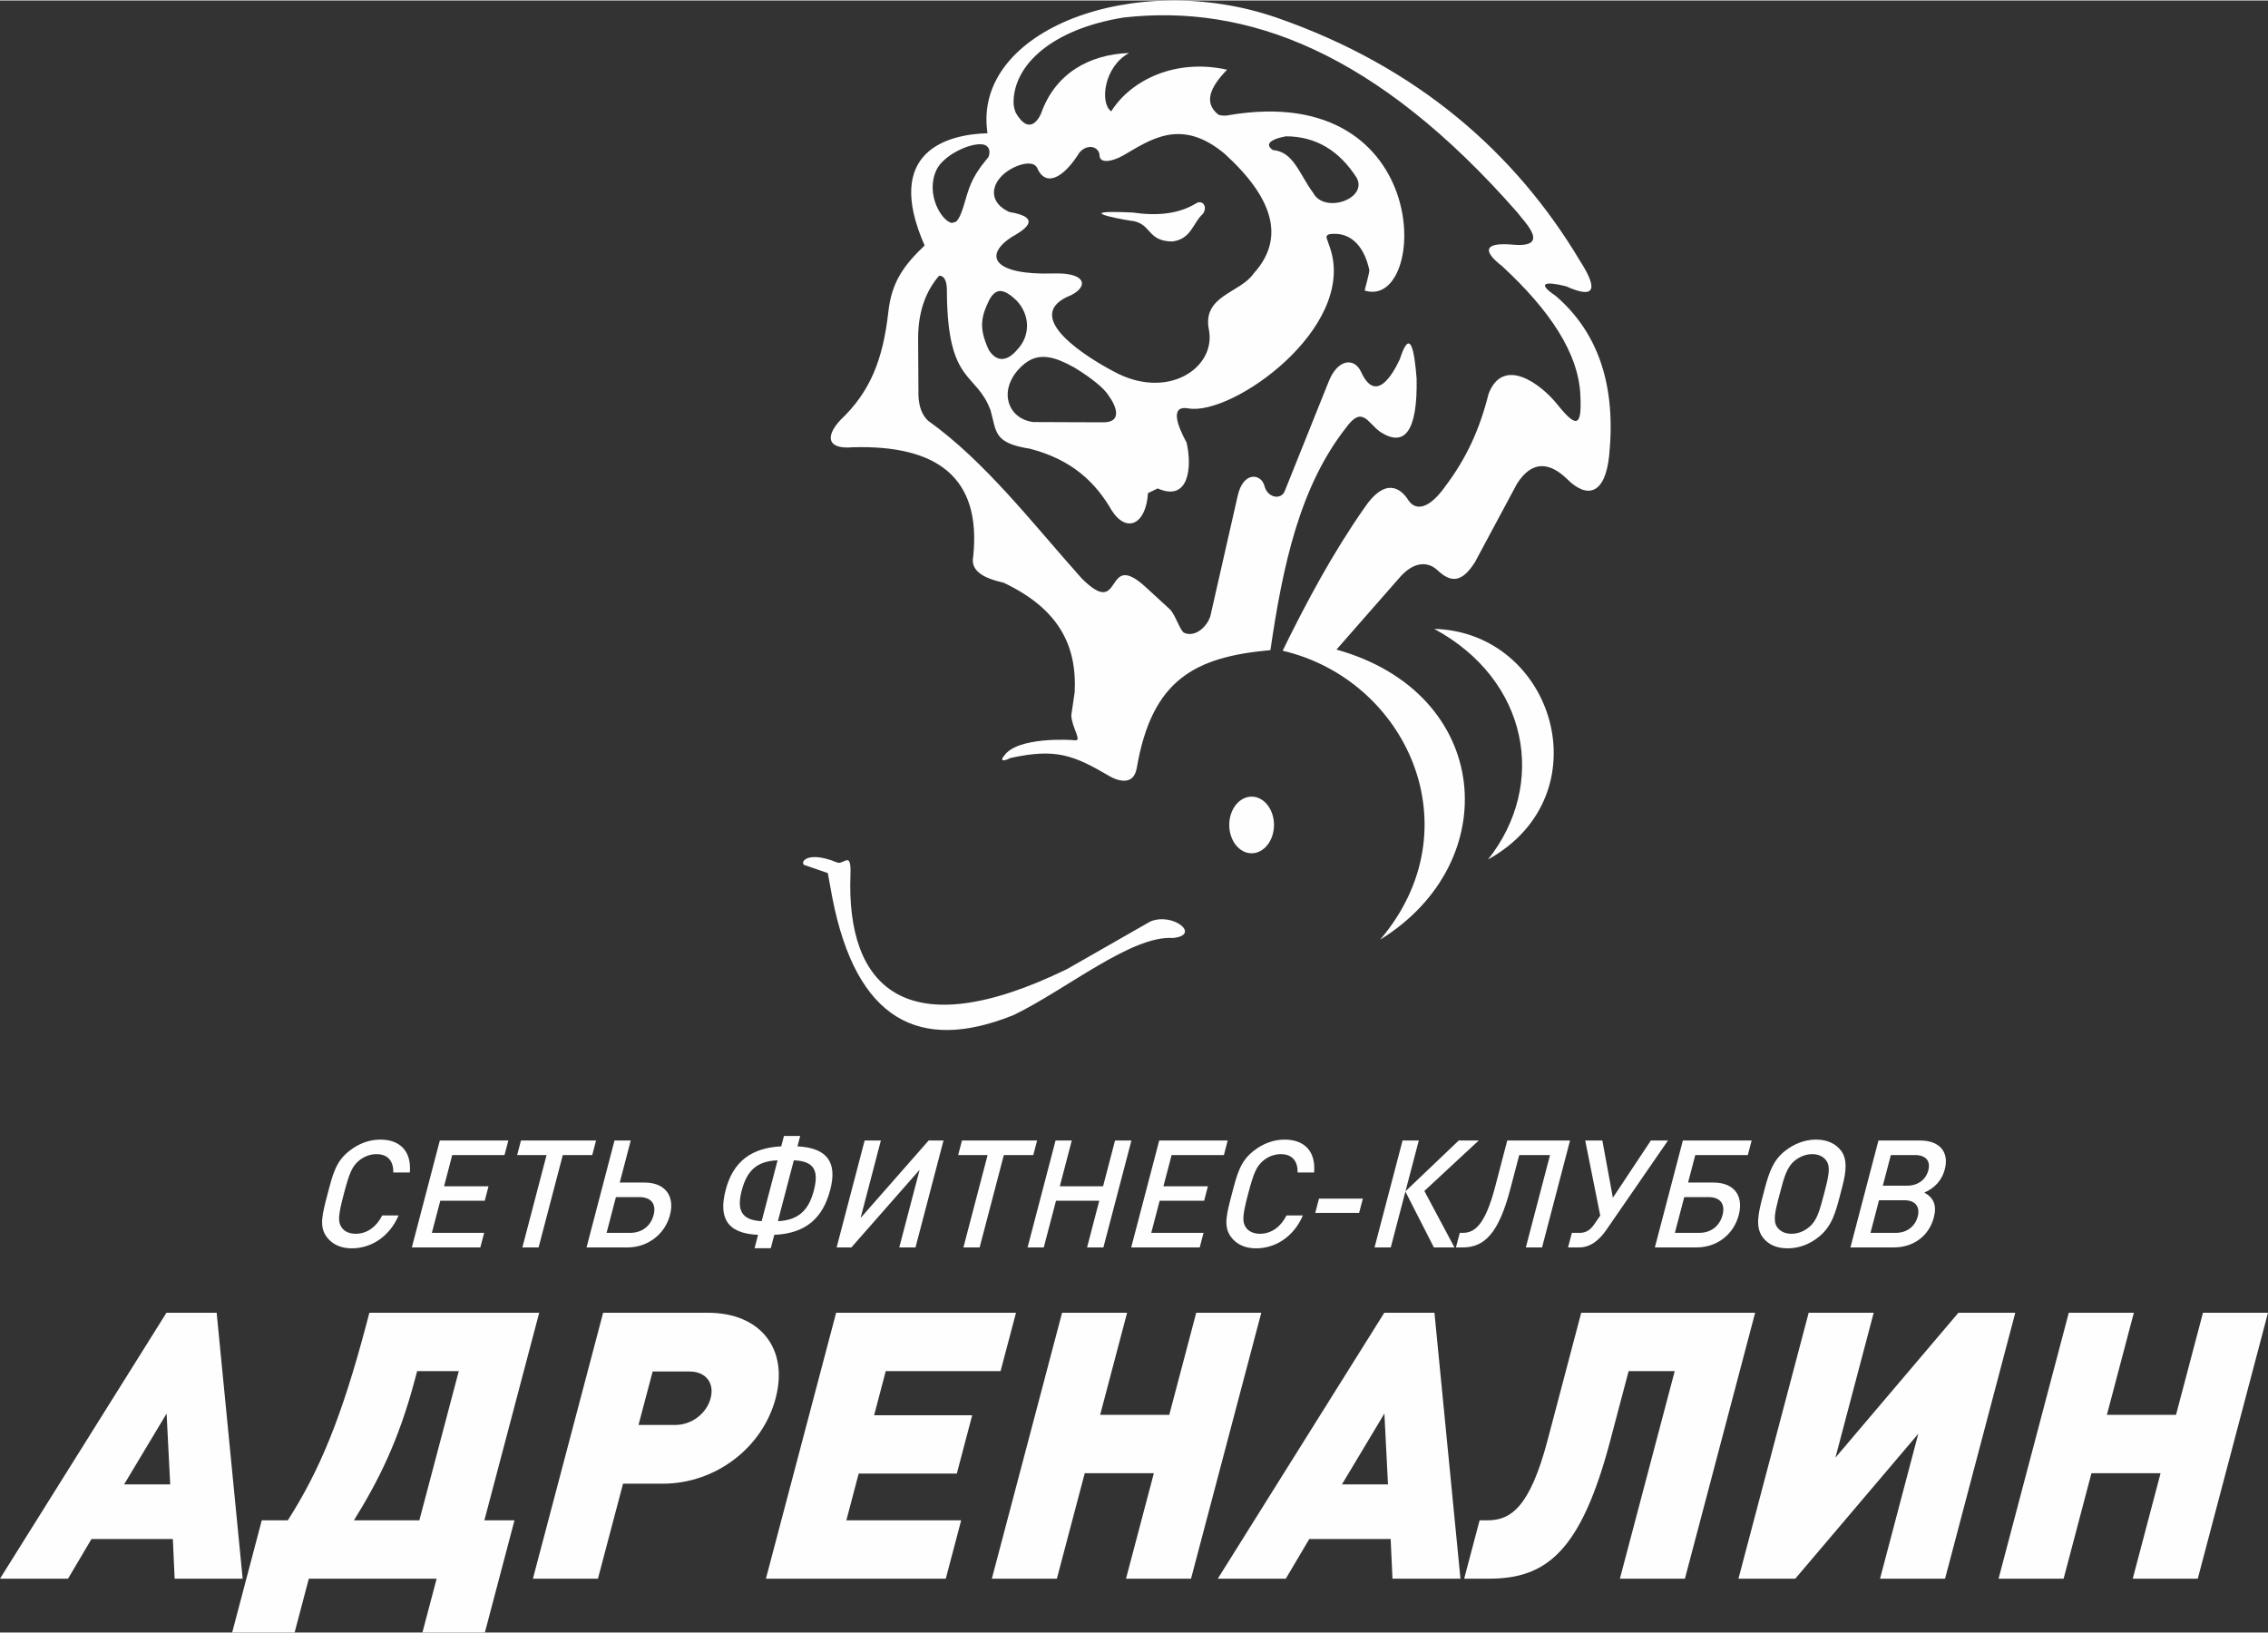 <?xml version="1.0" encoding="UTF-8"?>
<!DOCTYPE svg PUBLIC "-//W3C//DTD SVG 1.1//EN" "http://www.w3.org/Graphics/SVG/1.1/DTD/svg11.dtd">
<!-- Creator: CorelDRAW 2020 (64-Bit) -->
<svg xmlns="http://www.w3.org/2000/svg" xml:space="preserve" width="600px" height="432px" version="1.1" style="shape-rendering:geometricPrecision; text-rendering:geometricPrecision; image-rendering:optimizeQuality; fill-rule:evenodd; clip-rule:evenodd"
viewBox="0 0 598.16 430.42"
 xmlns:xlink="http://www.w3.org/1999/xlink"
 xmlns:xodm="http://www.corel.com/coreldraw/odm/2003">
 <rect x="0" y="0" width="598.16" height="430.42" fill="#333333" stroke="none"/>
 <defs>
  <style type="text/css">
   <![CDATA[
    .fil0 {fill:#FEFEFE}
    .fil1 {fill:#FEFEFE;fill-rule:nonzero}
   ]]>
  </style>
 </defs>
 <g id="Layer_x0020_1">
  <path class="fil0" d="M308.46 160.49c1.45,1.25 2.78,5.81 3.86,6.28 3,1.3 6.07,-1.73 6.9,-4.41l7.18 -31.61c1.44,-6.69 6.24,-6.04 7.1,-2.68 0.8,3.1 4.29,3.7 5.3,1.41l11.51 -28.69c2.37,-6.32 6.88,-6.72 8.65,-2.85 3.84,8.4 8.22,0.93 10.21,-3.29 2.67,-8.31 3.81,-3.03 4.45,5.09 0.25,13.75 -3.09,18.24 -9.57,14.05 -3.45,-2.44 -4.73,-7.12 -9.11,-1.04 -12.07,15.43 -16.58,35.97 -19.88,58.58 -19.91,1.8 -31.26,7.73 -35.25,31.1 -0.9,5.21 -5.75,2.98 -7.1,2.19 -9.56,-5.6 -14.19,-7.48 -26.25,-4.83 -2.16,1.12 -2.64,0.56 -1.67,-0.56 3.47,-5.14 17.73,-4.26 18.7,-4.12 2.01,0.27 -0.81,-3.29 -0.95,-6.6l0.89 -6.05c0.65,-12.46 -4.26,-22.04 -18.76,-28.92 -3.81,-0.87 -8.96,-2.49 -7.99,-6.95 2.18,-20.88 -9.62,-29.4 -31.76,-28.76 -6.62,0.59 -7.42,-2.69 -3.28,-7.18 7.88,-7.44 11.24,-15.94 12.66,-28.61 0.87,-7.73 3.98,-12.1 9.56,-17.43 -10.97,-24.87 6.05,-29.31 16.58,-29.6 -4.17,-27.38 39.13,-43.41 76.41,-30.43 37.22,12.96 62.98,35.84 79.81,64.02 3.99,6.2 5.27,10.79 -3.67,6.76 -5.6,-1.39 -7.68,-0.81 -2.75,2.5 11.58,9.92 15.97,24.16 14.16,42.15 -1.07,10.36 -5.84,11.45 -11.1,6.2 -4.31,-4.19 -9.07,-5.31 -13.23,1.27l-11.05 20.62c-3.57,5.68 -6.5,5.35 -9.88,2.18 -2.4,-2.26 -6.17,-2.64 -10.22,2.15l-16.44 18.76c41.05,11.44 44.63,56.05 11.51,76.51 25.05,-29.44 6.92,-68.59 -25.71,-76.21 6.45,-13.16 13.35,-25.97 21.6,-37.74 5.33,-7.91 9.41,-5.32 11.5,-2.05 1.97,3.09 5.58,2.4 9.82,-3.6 5.55,-7.35 9.05,-14.99 11.4,-24.38 3.86,-10 13.77,-2.64 18.15,2.84 5.07,6.32 6.44,5.83 6.06,-2.25 -0.38,-11.19 -8.08,-22.63 -20.62,-34.22 -5.84,-4.53 -3.98,-6.24 2.51,-5.72 10.83,1.08 3.06,-6.23 1.6,-8.33 -37.27,-42.57 -71.45,-55.21 -103.94,-51.55 -19.04,3.07 -28.96,12.55 -29.05,22.29 -0.01,0.97 0.21,1.89 0.56,2.78 4.08,7.09 6.74,0.13 6.74,0.13 3.68,-10.34 12.52,-15.46 23.17,-15.84 -6.66,3.6 -7.78,13.24 -4.71,15.39 5.33,-8.47 17.23,-13.97 30.56,-10.98 -4.59,4.71 -6.14,8.68 -2.41,11.77 0.42,0.34 1.93,0.47 3.04,0.18 54.49,-9.08 52.4,51.61 35.66,46.29 -0.05,-0.02 1.33,-4.92 1.22,-5.42 -1.4,-6.46 -4.93,-9.65 -9.32,-9.54 -1.38,-0.01 -2.21,0.28 -1.91,1.2l0.94 2.7c6.83,20.99 -25.89,44.17 -37.39,42.14 -5.18,-0.92 -2.76,4.86 -0.52,9.01 1.5,6.35 0.68,15.76 -7.62,12.1l-2.56 1.24c-0.5,8.21 -5.59,10.7 -9.54,4.59 -4.2,-7.3 -10.35,-13.37 -21.52,-16.29 -9.69,-1.52 -8.84,-4.38 -10.46,-10.16 -3.84,-10.26 -11.26,-6.7 -11.51,-30.79 0.09,-2.9 -0.46,-4.65 -1.97,-4.67l-0.03 -0.08c-3.22,3.7 -5.49,8.82 -5.59,16.16l0.09 15.54c0.12,2.81 0.9,5.05 2.5,6.57 15.11,10.8 27.42,26.9 40.49,41.55 11.24,11.3 5.73,-7.87 16.89,2.31l6.35 5.83zm-9.75 -104.57c6.3,0.92 11.97,0.45 16.58,-2.32 1.81,-1.27 3.35,0.79 1.94,2.69 -2.69,2.42 -2.99,6.64 -8.07,7.27 -6.9,-0.08 -5.28,-4.98 -11.13,-5.51 -3.46,-0.52 -15.37,-2.88 0.68,-2.13zm-47.64 2.76c0.35,-0.14 0.7,-0.24 1.08,-0.33 1.83,-1.84 2.32,-6.36 3.99,-10.18 1.6,-3.66 4.43,-6.65 4.51,-6.82 0.57,-1.14 0.61,-3.44 -2.15,-3.44 -3.55,0 -9.86,3.15 -11.55,6.84 -2.94,6.43 1.48,13.53 4.12,13.93zm21.4 52.5c-4.62,-0.65 -6.72,-4.02 -6.71,-7.25 0.02,-3.88 2.97,-7.27 5.35,-8.77 3.45,-2.16 7.25,-1.14 12.16,1.6 4.04,2.43 7.98,5.45 9.12,7.47 1.88,2.51 3.87,7.12 -1.54,7.02l-18.38 -0.07zm-11.58 -32.17c1.93,-3.63 4.19,-2.73 7.21,0.11 3.64,3.85 3.68,9.35 0.17,12.98 -2.56,3.07 -5.4,3.44 -7.51,0.01 -2.66,-5.73 -2.01,-8.68 0.13,-13.1zm74.83 -39.56c-1.93,-1.29 -1.32,-2.72 3.4,-3.63 7.97,0.02 14.14,3.8 18.72,10.99 2.89,5.56 -8.57,9.49 -11.51,3.92 -3.72,-5.05 -5.18,-10.86 -10.61,-11.28zm-50.99 0.6c2.21,-2.43 5.19,-1.47 5.27,0.87 0.07,2.11 3.24,1.64 6.24,-0.05 7.12,-4.11 15.21,-10.09 26.74,-0.45 12.85,11.69 16.1,22.3 7.63,31.61 -3.55,5.16 -13.6,5.77 -11.77,14.83 1.94,10.01 -10.91,18.75 -25.11,10.98 -6.65,-3.49 -23.98,-14.07 -12.33,-19.65 5.68,-2.17 5.85,-6.53 -3.66,-6.2 -15.54,0.47 -18.53,-4.58 -10.98,-9.57 2.86,-1.62 8.86,-5.1 -0.6,-6.65 -5.12,-2.39 -4.88,-6.6 -1.9,-9.56 2.74,-2.72 7.98,-4.41 9.22,-2.17 2.18,5.24 6.9,3.02 11.25,-3.99zm93.53 125.68c31.65,0.86 44.76,43.88 14.19,60.82 15.72,-19.81 10.71,-47.37 -14.19,-60.82zm-165.77 62.39c-1.87,-0.26 -0.25,-4.29 8.27,-0.79 1.8,0.73 3.79,-3.35 3.54,3.18 -1.15,29.82 14.59,45.63 57.08,24.96l21.97 -12.55c5.96,-2.56 13.59,3.6 5.98,4.33 -10.97,-0.7 -28,13.55 -41.99,20.32 -24.99,10.1 -41.56,1.21 -47.82,-30.93l-1.2 -6.51 -5.83 -2.01zm117.61 -18.15c3.26,0 5.9,3.34 5.9,7.47 0,4.12 -2.64,7.47 -5.9,7.47 -3.26,0 -5.9,-3.35 -5.9,-7.47 0,-4.13 2.64,-7.47 5.9,-7.47z"/>
  <path class="fil1" d="M64 416.22l-6.86 -70.13 -13.24 0 -43.9 70.13 17.94 0 6.19 -10.46 21.46 0 0.47 10.46 17.94 0zm-19.11 -24.86l-12.16 0 11.21 -18.69 0.95 18.69zm82.99 39.06l7.81 -29.59 -7.94 0 14.46 -54.74 -44.79 0 -0.78 2.96c-6.56,24.82 -12.38,38.7 -20.73,51.78l-6.87 0 -7.81 29.59 16.47 0 3.75 -14.2 33.71 0 -3.75 14.2 16.47 0zm-17.28 -29.59l-17.25 0c6.33,-10.22 11.76,-20.76 16.15,-37.4l0.52 -1.95 10.98 0 -10.4 39.35zm93.97 -32.2c3.45,-13.07 -4.04,-22.54 -17.86,-22.54l-27.64 0 -18.52 70.13 17.15 0 6.62 -25.05 10.48 0c13.92,0 26.32,-9.47 29.77,-22.54zm-17.15 0c-1.06,4.03 -5,7.05 -9.31,7.05l-9.71 0 3.73 -14.1 9.7 0c4.32,0 6.65,3.02 5.59,7.05zm62.02 47.59l4.06 -15.39 -30.28 0 3.25 -12.33 25.88 0 4.06 -15.38 -25.87 0 3.07 -11.64 30.28 0 4.07 -15.39 -47.44 0 -18.52 70.13 47.44 0zm64.68 0l18.53 -70.13 -17.16 0 -7.11 26.93 -18.23 0 7.11 -26.93 -17.15 0 -18.52 70.13 17.15 0 7.35 -27.82 18.23 0 -7.35 27.82 17.15 0zm71.06 0l-6.86 -70.13 -13.23 0 -43.91 70.13 17.94 0 6.19 -10.46 21.46 0 0.48 10.46 17.93 0zm-19.11 -24.86l-12.15 0 11.2 -18.69 0.95 18.69zm78.31 24.86l18.52 -70.13 -45.87 0 -8.89 33.68c-4.71,17.82 -9.78,21.06 -15.86,21.06l-2.05 0 -4.07 15.39 6.57 0c15.09,0 24.22,-7.1 31.97,-36.45l4.83 -18.29 12.16 0 -14.46 54.74 17.15 0zm68.61 0l18.52 -70.13 -15 0 -32.44 38.22 10.1 -38.22 -17.15 0 -18.52 70.13 14.99 0 32.44 -38.22 -10.09 38.22 17.15 0zm66.65 0l18.52 -70.13 -17.15 0 -7.11 26.93 -18.23 0 7.11 -26.93 -17.16 0 -18.52 70.13 17.16 0 7.34 -27.82 18.23 0 -7.34 27.82 17.15 0z"/>
  <path class="fil1" d="M105.12 320.43l-4.32 0c-1.42,2.85 -3.88,4.83 -7.01,4.83 -1.66,0 -3,-0.63 -3.71,-1.7 -1,-1.51 -0.89,-3.13 0.6,-8.8 1.48,-5.66 2.22,-7.29 4,-8.79 1.27,-1.07 2.95,-1.71 4.61,-1.71 3.13,0 4.51,1.98 4.44,4.84l4.36 0c0.48,-5.63 -2.61,-8.68 -7.79,-8.68 -2.94,0 -5.75,1.07 -8.2,3.01 -3.5,2.77 -4.28,5.9 -5.7,11.33 -1.42,5.43 -2.28,8.56 -0.24,11.33 1.44,1.94 3.69,3.01 6.62,3.01 5.11,0 9.92,-3.05 12.34,-8.67zm21.56 8.43l1.01 -3.84 -13.79 0 2.22 -8.48 11.73 0 0.99 -3.8 -11.72 0 2.15 -8.24 13.79 0 1.01 -3.84 -18.07 0 -7.38 28.2 18.06 0zm29.52 -24.36l1 -3.84 -19.8 0 -1.01 3.84 7.76 0 -6.38 24.36 4.28 0 6.38 -24.36 7.77 0zm20.5 15.81c1.33,-5.07 -1.32,-8.56 -6.71,-8.56l-6.54 0 2.9 -11.09 -4.28 0 -7.38 28.2 10.81 0c5.35,0 9.87,-3.48 11.2,-8.55zm-4.32 0c-0.77,2.93 -3.09,4.71 -6.22,4.71l-6.18 0 2.46 -9.43 6.18 0c3.13,0 4.52,1.83 3.76,4.72zm36.98 -14.42c5.57,0.2 6.6,2.93 5.27,8 -1.31,4.99 -3.91,7.8 -9.47,8.04l4.2 -16.04zm-8.48 16.04c-5.45,-0.24 -6.57,-3.05 -5.27,-8.04 1.33,-5.07 3.79,-7.8 9.47,-8l-4.2 16.04zm2.41 7.13l0.92 -3.52c8.38,-0.36 12.82,-4.48 14.75,-11.85 1.91,-7.29 -0.78,-11.09 -8.64,-11.49l0.72 -2.73 -4.28 0 -0.72 2.73c-8.06,0.4 -12.75,4.2 -14.65,11.49 -1.93,7.37 0.36,11.49 8.54,11.85l-0.92 3.52 4.28 0zm38.16 -0.2l7.39 -28.2 -3.92 0 -17.95 20.44 5.35 -20.44 -4.28 0 -7.39 28.2 3.89 0 18 -20.48 -5.37 20.48 4.28 0zm31.07 -24.36l1 -3.84 -19.81 0 -1.01 3.84 7.77 0 -6.38 24.36 4.28 0 6.38 -24.36 7.77 0zm18.49 24.36l7.39 -28.2 -4.32 0 -3.16 12.08 -11.41 0 3.16 -12.08 -4.28 0 -7.38 28.2 4.27 0 3.23 -12.32 11.41 0 -3.22 12.32 4.31 0zm25.4 0l1.01 -3.84 -13.79 0 2.22 -8.48 11.73 0 0.99 -3.8 -11.73 0 2.16 -8.24 13.79 0 1 -3.84 -18.06 0 -7.39 28.2 18.07 0zm27.21 -8.43l-4.32 0c-1.42,2.85 -3.88,4.83 -7.01,4.83 -1.66,0 -3.01,-0.63 -3.72,-1.7 -0.99,-1.51 -0.88,-3.13 0.6,-8.8 1.49,-5.66 2.23,-7.29 4.01,-8.79 1.27,-1.07 2.94,-1.71 4.61,-1.71 3.13,0 4.51,1.98 4.44,4.84l4.35 0c0.49,-5.63 -2.6,-8.68 -7.79,-8.68 -2.93,0 -5.75,1.07 -8.2,3.01 -3.49,2.77 -4.27,5.9 -5.7,11.33 -1.42,5.43 -2.27,8.56 -0.23,11.33 1.43,1.94 3.69,3.01 6.62,3.01 5.11,0 9.91,-3.05 12.34,-8.67zm14.83 -0.68l0.99 -3.76 -11.57 0 -0.99 3.76 11.57 0zm8.35 9.11l3.86 -14.73 7.51 14.73 5.43 0 -7.94 -14.89 14.34 -13.31 -5.27 0 -14.05 13.39 3.51 -13.39 -4.28 0 -7.39 28.2 4.28 0zm39.9 0l7.38 -28.2 -16.56 0 -3.18 12.16c-2.68,10.22 -5.45,12.2 -8.58,12.2l-0.76 0 -1.01 3.84 1.79 0c5.66,0 9.46,-3.6 12.56,-15.45l2.34 -8.91 8.12 0 -6.38 24.36 4.28 0zm33.21 -28.2l-4.51 0 -10.02 15.09 -2.78 -15.09 -4.52 0 3.97 19.81 -1.59 2.29c-1.03,1.51 -2.18,2.26 -3.88,2.26l-2.02 0 -1.01 3.84 2.93 0c3.05,0 5.37,-2.02 7.15,-4.59l16.28 -23.61zm18.67 19.65c1.32,-5.07 -1.21,-8.56 -6.68,-8.56l-6.69 0 1.9 -7.25 13.86 0 1.01 -3.84 -18.14 0 -7.39 28.2 10.97 0c5.51,0 9.83,-3.48 11.16,-8.55zm-4.28 0c-0.77,2.93 -3.06,4.71 -6.15,4.71l-6.42 0 2.47 -9.43 6.42 0c3.09,0 4.44,1.83 3.68,4.72zm31.6 -7.53c1.05,-4 1.32,-7.13 -0.28,-9.35 -1.43,-1.94 -3.73,-3.01 -6.66,-3.01 -2.89,0 -5.75,1.07 -8.2,3.01 -3,2.38 -4.14,5.39 -5.35,10.02l-0.49 1.87c-1.1,4.19 -2.07,8.04 -0.09,10.77 1.42,1.98 3.69,3.01 6.62,3.01 2.97,0 5.77,-1.03 8.23,-3.01 3.42,-2.77 4.39,-6.3 5.6,-10.93l0.62 -2.38zm-4.76 1.7c-1.26,4.8 -1.91,7.29 -4.03,9.04 -1.37,1.14 -2.99,1.74 -4.66,1.74 -1.62,0 -2.89,-0.6 -3.74,-1.74 -1.11,-1.51 -0.53,-4.16 0.22,-7.06l0.64 -2.41c0.94,-3.61 1.71,-6.38 3.73,-8.04 1.41,-1.15 3.07,-1.75 4.65,-1.75 1.63,0 2.94,0.6 3.75,1.75 1.15,1.66 0.56,4.19 -0.56,8.47zm28.89 6.46c0.85,-3.21 -0.09,-5.23 -2.52,-6.54 2.81,-1.22 4.66,-3.28 5.41,-6.14 1.2,-4.59 -1.38,-7.6 -6.53,-7.6l-10.97 0 -7.39 28.2 11.41 0c5.27,0 9.32,-3.05 10.59,-7.92zm-1.46 -12.4c-0.67,2.54 -2.81,4.04 -5.66,4.04l-6.34 0 2.12 -8.08 6.34 0c2.85,0 4.2,1.51 3.54,4.04zm-2.79 12.16c-0.7,2.66 -2.92,4.32 -5.77,4.32l-6.69 0 2.25 -8.6 6.69 0c2.85,0 4.2,1.67 3.52,4.28z"/>
 </g>
</svg>
